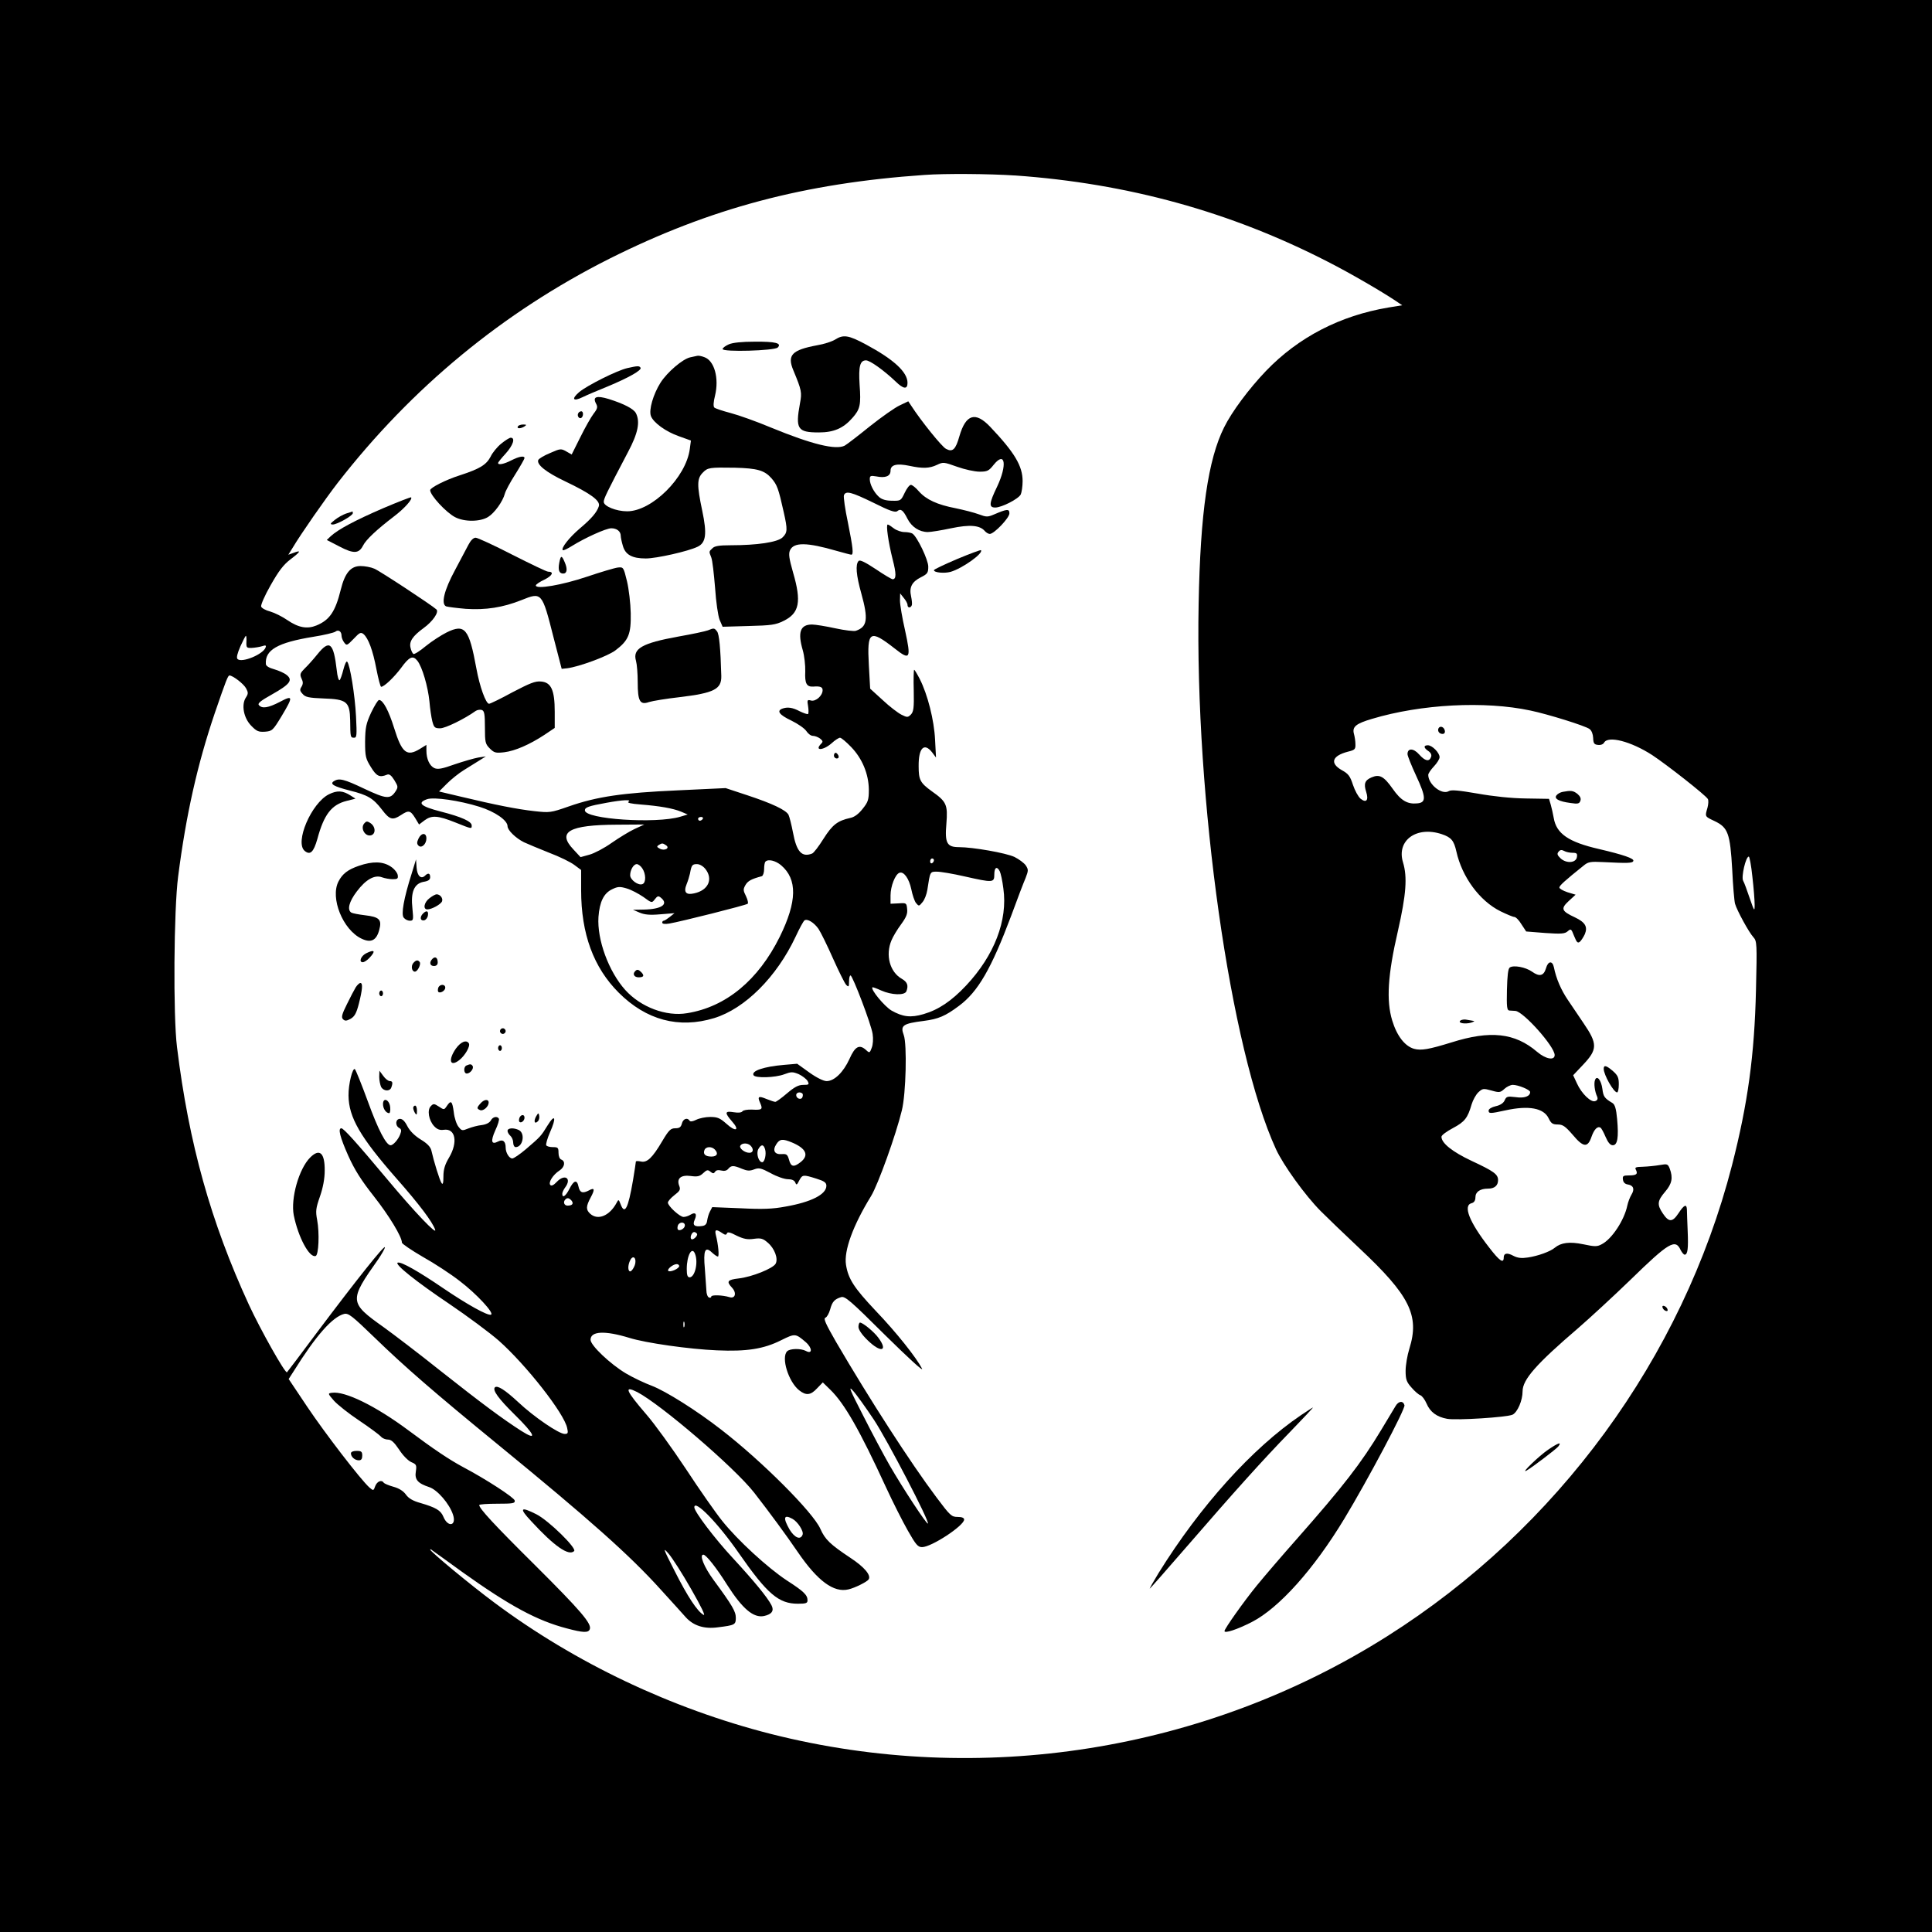 <?xml version="1.0" standalone="no"?>
<!DOCTYPE svg PUBLIC "-//W3C//DTD SVG 20010904//EN"
 "http://www.w3.org/TR/2001/REC-SVG-20010904/DTD/svg10.dtd">
<svg version="1.0" xmlns="http://www.w3.org/2000/svg"
 width="1024pt" height="1024pt" viewBox="0 0 1024 1024"
 preserveAspectRatio="xMidYMid meet">
<g transform="translate(0,1024) scale(0.1,-0.1)"
fill="#000000" stroke="none">
<path d="M0 5120 l0 -5120 5120 0 5120 0 0 5120 0 5120 -5120 0 -5120 0 0
-5120z m5380 4190 c596 -42 1142 -192 1659 -458 116 -59 281 -155 359 -207
l34 -23 -74 -12 c-255 -43 -476 -157 -648 -336 -90 -94 -181 -216 -222 -299
-85 -170 -126 -452 -135 -935 -20 -1037 168 -2364 410 -2891 38 -83 155 -246
238 -329 30 -30 121 -118 203 -195 268 -251 321 -357 266 -533 -11 -35 -20
-88 -20 -118 0 -45 5 -59 31 -88 16 -19 38 -38 47 -41 9 -3 24 -23 33 -44 19
-45 54 -71 109 -81 48 -9 318 8 347 22 26 13 53 75 53 124 0 62 72 144 295
335 60 52 185 167 276 255 205 200 239 220 267 158 7 -13 16 -24 21 -24 16 0
20 32 16 125 -2 50 -4 100 -4 113 -1 33 -15 27 -45 -19 -32 -48 -51 -48 -83 0
-31 46 -29 66 12 114 37 43 43 74 25 123 -10 25 -13 26 -53 19 -23 -4 -63 -8
-89 -9 -39 -1 -45 -3 -37 -17 11 -22 2 -29 -38 -29 -30 0 -34 -3 -31 -23 2
-14 11 -23 26 -25 30 -5 37 -25 19 -54 -8 -13 -18 -39 -22 -58 -16 -77 -82
-178 -136 -205 -24 -13 -36 -13 -97 0 -73 15 -118 9 -151 -18 -23 -20 -89 -44
-143 -52 -33 -5 -54 -3 -77 9 -33 18 -51 14 -51 -9 0 -34 -22 -19 -78 54 -105
135 -139 222 -92 234 13 3 20 14 20 31 0 29 25 46 67 46 34 0 53 16 53 45 0
31 -22 47 -140 102 -102 48 -160 94 -160 128 0 8 27 28 61 46 62 33 78 53 99
126 7 23 23 52 36 64 22 20 26 21 69 9 42 -12 47 -11 69 9 12 11 32 21 44 21
29 0 92 -26 92 -38 0 -23 -31 -34 -77 -27 -43 5 -49 4 -58 -17 -6 -14 -23 -26
-47 -31 -22 -5 -38 -15 -38 -23 0 -17 8 -17 90 1 123 27 202 12 228 -42 13
-27 21 -33 48 -33 27 0 40 -9 80 -55 56 -67 79 -69 99 -11 14 40 32 59 48 49
5 -3 17 -25 27 -49 13 -30 25 -44 38 -44 25 0 32 41 23 139 -5 56 -12 77 -25
85 -42 25 -48 34 -53 74 -6 47 -29 75 -39 48 -7 -17 -2 -60 11 -88 5 -12 2
-20 -10 -24 -22 -9 -73 40 -97 94 l-20 43 51 54 c79 83 79 112 4 222 -25 37
-63 93 -83 123 -36 53 -62 113 -74 173 -8 37 -31 34 -42 -5 -12 -41 -35 -46
-74 -18 -34 24 -98 36 -118 22 -9 -6 -13 -43 -15 -118 -2 -91 0 -109 13 -110
8 0 23 -2 32 -2 43 -4 208 -189 208 -234 0 -30 -47 -22 -93 17 -118 101 -248
115 -454 50 -120 -37 -160 -44 -198 -34 -49 14 -91 68 -116 150 -32 105 -24
241 30 474 44 194 51 286 27 365 -35 116 72 193 205 149 51 -17 65 -34 78 -92
30 -135 123 -262 234 -317 33 -16 66 -30 73 -30 8 0 25 -17 38 -39 l25 -38
101 -8 c86 -6 104 -4 119 9 17 15 19 14 34 -25 14 -34 19 -40 31 -30 7 6 19
25 26 40 16 39 2 63 -53 89 -71 33 -76 46 -33 86 l37 34 -43 13 c-24 8 -43 19
-43 25 0 10 27 35 132 119 21 17 36 19 96 16 137 -7 160 -6 164 6 5 13 -54 33
-182 63 -161 37 -226 81 -240 165 -4 22 -11 54 -16 71 l-9 30 -123 2 c-77 1
-172 11 -256 26 -99 17 -139 21 -152 13 -36 -22 -109 35 -109 86 0 8 14 28 30
45 17 18 30 39 30 49 0 23 -39 63 -62 63 -24 0 -23 -14 3 -31 13 -9 18 -20 14
-31 -10 -27 -32 -22 -64 14 -29 33 -61 34 -61 1 0 -9 21 -61 46 -115 53 -114
54 -142 5 -146 -52 -5 -86 15 -130 78 -46 65 -69 78 -111 60 -36 -15 -43 -34
-29 -77 14 -44 1 -61 -30 -36 -12 10 -30 43 -40 73 -15 46 -24 59 -59 78 -65
37 -52 76 32 98 37 9 41 13 40 40 0 16 -4 41 -8 55 -10 37 11 54 96 79 260 78
597 96 840 44 91 -19 291 -81 313 -98 11 -8 18 -27 19 -47 1 -28 5 -35 25 -37
15 -2 28 3 33 12 21 38 142 7 255 -66 76 -50 284 -213 295 -233 4 -7 3 -27 -2
-46 -14 -48 -15 -46 38 -71 71 -34 82 -65 93 -256 4 -86 11 -168 15 -182 10
-35 73 -151 97 -177 19 -21 20 -33 14 -280 -8 -345 -43 -601 -127 -929 -263
-1021 -925 -1926 -1827 -2496 -966 -611 -2157 -800 -3268 -518 -526 134 -1036
376 -1465 696 -128 95 -340 271 -340 281 0 3 6 1 12 -5 7 -5 80 -57 161 -116
248 -177 394 -256 552 -297 86 -23 114 -24 121 -4 11 29 -47 97 -290 339 -220
218 -296 301 -296 319 0 4 43 7 96 7 83 0 95 2 92 17 -3 16 -152 113 -275 178
-74 40 -153 93 -287 193 -176 131 -338 210 -407 200 -22 -3 -22 -4 11 -42 19
-21 79 -69 135 -106 55 -37 106 -75 114 -84 7 -9 24 -16 37 -16 18 0 33 -14
60 -54 20 -31 48 -59 65 -66 26 -11 28 -16 23 -49 -7 -43 10 -63 71 -83 43
-14 107 -88 126 -146 20 -60 -27 -69 -51 -11 -14 34 -40 49 -122 73 -40 11
-63 25 -77 45 -13 18 -36 33 -66 41 -25 7 -48 17 -51 21 -11 18 -35 8 -45 -17
-9 -26 -10 -26 -31 -8 -46 41 -235 287 -329 427 l-99 148 27 42 c118 189 205
287 267 303 23 5 41 -9 163 -127 160 -155 311 -286 653 -566 484 -396 698
-586 862 -768 55 -60 115 -127 133 -147 41 -45 98 -63 170 -53 90 11 95 14 95
50 0 34 -18 65 -118 201 -50 68 -77 134 -54 134 14 0 69 -69 126 -160 81 -127
140 -177 196 -165 41 9 54 28 39 57 -22 43 -96 132 -203 248 -97 104 -206 248
-206 271 0 45 126 -84 236 -243 151 -217 211 -268 313 -268 43 0 51 3 51 18 0
28 -19 47 -109 105 -102 67 -263 215 -344 317 -33 41 -120 165 -192 275 -73
110 -167 240 -209 288 -110 128 -121 155 -49 119 125 -65 516 -400 620 -533
81 -104 170 -225 232 -316 104 -152 190 -216 268 -197 35 8 100 41 107 53 14
22 -23 66 -98 115 -105 70 -133 96 -158 153 -39 88 -311 360 -526 526 -131
102 -294 204 -367 232 -38 14 -101 44 -138 66 -82 49 -187 148 -187 178 0 46
75 50 206 10 86 -27 318 -60 464 -66 157 -7 248 7 341 54 73 36 75 36 129 -10
36 -31 37 -67 1 -47 -27 14 -84 13 -99 -2 -33 -33 7 -162 64 -207 37 -29 61
-26 95 11 l30 31 40 -39 c75 -73 155 -213 295 -517 36 -78 88 -181 116 -230
42 -74 53 -87 75 -87 50 0 223 114 223 146 0 9 -11 14 -34 14 -33 0 -40 7
-112 103 -139 185 -356 522 -533 825 -55 96 -68 124 -56 128 8 3 19 23 25 44
11 41 23 54 58 65 21 6 49 -18 234 -202 120 -118 203 -195 195 -177 -30 58
-134 190 -247 308 -113 120 -144 167 -156 242 -12 75 37 209 133 365 37 61
132 325 163 454 22 88 28 352 10 399 -19 51 -5 61 106 75 78 10 115 26 187 80
101 75 171 197 276 476 32 88 67 179 77 202 15 39 15 44 1 66 -9 13 -36 33
-60 45 -44 21 -220 52 -294 52 -64 0 -76 21 -67 124 8 101 1 117 -77 172 -62
45 -70 60 -70 133 -1 97 29 127 71 74 l21 -28 -5 95 c-5 103 -39 238 -81 321
-14 27 -27 49 -30 49 -2 0 -4 -49 -2 -110 2 -92 -1 -112 -15 -127 -16 -16 -20
-16 -50 -1 -18 9 -63 43 -99 77 l-67 61 -7 126 c-10 181 5 190 137 87 82 -65
88 -55 55 96 -15 65 -27 137 -27 158 l1 38 19 -24 c11 -13 20 -29 20 -37 0
-17 17 -18 23 -1 2 6 0 27 -4 46 -11 48 4 77 51 101 36 18 40 24 40 57 0 36
-59 159 -84 175 -6 4 -25 8 -42 8 -17 0 -43 9 -57 20 -14 11 -28 20 -32 20
-10 0 3 -92 26 -184 20 -77 20 -106 0 -106 -5 0 -46 24 -90 54 -56 37 -83 50
-90 43 -18 -18 -13 -76 14 -172 38 -137 32 -177 -28 -198 -10 -4 -59 2 -110
13 -50 11 -106 20 -123 20 -63 0 -77 -41 -49 -137 8 -28 14 -79 13 -112 -3
-63 7 -82 42 -80 37 3 50 -2 50 -19 0 -29 -36 -61 -61 -55 -20 6 -22 3 -16
-30 3 -19 3 -38 0 -41 -3 -3 -23 4 -44 14 -39 21 -66 24 -93 14 -31 -12 -15
-33 48 -63 35 -17 71 -42 80 -56 9 -14 24 -25 34 -25 10 0 27 -6 38 -14 15
-12 17 -17 7 -27 -39 -39 9 -38 54 1 18 17 39 30 45 30 7 0 33 -22 59 -49 59
-61 93 -143 94 -226 0 -54 -4 -66 -33 -102 -21 -27 -44 -44 -65 -48 -68 -15
-95 -36 -142 -110 -25 -40 -52 -76 -61 -79 -54 -21 -82 9 -101 111 -8 42 -19
85 -24 95 -14 25 -85 59 -218 103 l-115 38 -255 -12 c-291 -13 -427 -33 -576
-85 -97 -34 -102 -34 -184 -25 -89 10 -202 32 -390 77 l-114 27 42 42 c23 23
63 55 89 71 26 16 63 39 82 51 l35 22 -40 -6 c-22 -4 -78 -20 -125 -36 -67
-24 -89 -28 -108 -20 -25 12 -42 48 -42 92 l0 31 -34 -21 c-70 -43 -96 -22
-137 110 -29 93 -59 149 -80 149 -6 0 -24 -30 -42 -67 -27 -59 -31 -79 -32
-154 0 -79 3 -90 31 -135 30 -49 46 -56 85 -40 12 5 23 -3 39 -29 20 -33 21
-37 6 -60 -28 -42 -49 -40 -164 14 -109 52 -135 58 -162 41 -24 -15 -2 -28 84
-50 96 -24 124 -41 171 -102 40 -53 56 -57 100 -28 41 27 50 25 75 -15 l21
-35 29 22 c38 28 70 26 163 -11 90 -36 87 -35 87 -16 0 21 -52 45 -165 74
-105 27 -126 46 -72 65 36 13 173 -7 278 -40 83 -26 149 -72 149 -103 0 -21
43 -63 87 -85 17 -8 77 -33 132 -55 56 -21 117 -51 136 -66 l35 -26 0 -107 c0
-232 66 -410 199 -543 146 -146 319 -192 506 -135 163 50 331 217 432 432 20
43 41 82 47 86 15 10 50 -11 74 -45 12 -18 47 -89 77 -157 31 -69 62 -132 70
-140 13 -13 15 -10 15 18 0 18 3 32 8 32 11 -1 110 -260 117 -310 4 -26 2 -57
-5 -74 -10 -27 -12 -28 -29 -12 -36 33 -59 21 -89 -47 -32 -70 -80 -117 -121
-117 -16 0 -53 18 -92 46 l-64 46 -70 -6 c-106 -9 -175 -32 -161 -55 10 -16
114 -13 162 5 37 14 45 14 77 1 19 -9 40 -25 47 -36 10 -19 8 -21 -23 -21 -25
0 -46 -11 -86 -45 -29 -25 -57 -45 -62 -45 -5 0 -26 7 -46 15 -43 18 -50 14
-34 -21 15 -34 10 -38 -43 -35 -25 1 -47 -3 -51 -9 -5 -7 -21 -9 -46 -5 -48 8
-50 -2 -9 -49 43 -48 19 -57 -30 -12 -34 30 -47 36 -86 36 -25 0 -58 -7 -74
-15 -18 -9 -31 -11 -35 -5 -12 19 -35 10 -41 -15 -5 -19 -13 -25 -35 -25 -24
0 -34 -9 -69 -68 -53 -90 -81 -116 -114 -108 -15 3 -26 3 -26 -1 0 -5 -7 -48
-15 -98 -26 -152 -44 -186 -66 -127 -10 26 -11 26 -21 7 -37 -69 -99 -95 -140
-58 -23 21 -23 39 3 87 23 43 20 53 -9 37 -34 -18 -49 -13 -56 20 -8 39 -25
34 -49 -14 -19 -37 -37 -49 -37 -24 0 7 7 22 15 33 37 49 -2 75 -45 29 -15
-16 -27 -22 -33 -16 -13 13 14 55 48 77 28 18 33 49 10 58 -9 3 -15 18 -15 36
0 27 -3 30 -29 30 -17 0 -33 4 -36 10 -3 5 6 37 20 69 35 78 27 101 -13 36
-35 -57 -37 -59 -115 -126 -32 -27 -64 -49 -72 -49 -16 0 -35 30 -35 57 0 34
-15 46 -40 33 -36 -19 -41 1 -15 59 14 29 22 57 19 62 -9 15 -33 10 -43 -10
-7 -12 -25 -21 -48 -24 -21 -2 -53 -11 -71 -18 -32 -13 -35 -13 -52 9 -10 12
-22 47 -25 77 -8 60 -15 66 -37 33 -14 -21 -15 -21 -42 -3 -25 16 -29 17 -43
2 -20 -20 -11 -75 18 -106 16 -17 30 -22 51 -19 62 9 76 -66 28 -147 -22 -37
-30 -63 -30 -100 0 -36 -3 -46 -10 -35 -10 14 -41 115 -54 173 -5 19 -22 37
-57 58 -32 20 -57 45 -70 70 -13 26 -26 39 -39 39 -24 0 -27 -35 -5 -48 12 -6
14 -14 6 -34 -10 -27 -37 -58 -51 -58 -23 0 -66 82 -120 231 -33 90 -64 167
-69 172 -12 12 -35 -80 -34 -139 1 -116 62 -221 256 -442 119 -135 189 -228
203 -269 13 -34 -108 92 -254 267 -164 196 -231 270 -243 270 -19 0 -7 -47 36
-144 34 -76 69 -131 136 -216 81 -103 149 -215 149 -246 0 -6 50 -40 110 -75
61 -34 150 -92 197 -129 87 -66 185 -171 165 -178 -18 -6 -126 54 -254 141
-129 88 -222 141 -240 135 -20 -7 98 -101 272 -218 96 -65 215 -153 264 -196
145 -129 347 -386 362 -463 6 -26 4 -31 -13 -31 -31 0 -163 90 -247 169 -70
65 -110 90 -123 78 -14 -15 19 -60 103 -143 110 -108 125 -144 37 -88 -97 62
-209 145 -428 318 -115 92 -252 196 -302 232 -183 130 -184 140 -29 359 19 28
35 56 36 64 0 17 -148 -169 -357 -447 -85 -114 -158 -211 -162 -215 -9 -9
-141 226 -202 358 -202 439 -318 853 -381 1365 -21 167 -17 730 6 905 42 327
102 594 194 865 60 175 70 200 78 200 18 0 76 -45 88 -68 12 -22 12 -29 -1
-49 -25 -38 -12 -108 28 -149 29 -30 39 -34 73 -32 38 3 42 6 88 82 63 105 62
114 -9 76 -62 -32 -94 -37 -111 -17 -8 9 9 23 70 57 94 53 111 75 78 102 -13
11 -43 24 -67 31 -26 7 -43 17 -44 27 -6 75 61 114 251 145 58 9 110 22 117
27 16 13 33 2 33 -21 0 -9 6 -26 14 -36 13 -18 15 -17 50 19 32 34 38 37 53
25 25 -22 49 -85 68 -186 10 -51 21 -93 25 -93 16 0 69 51 105 99 44 61 63 69
87 39 26 -33 56 -137 64 -216 3 -37 10 -84 15 -104 9 -34 13 -38 42 -38 27 0
128 49 188 92 9 6 24 8 33 5 13 -5 16 -22 16 -92 0 -79 2 -88 26 -112 23 -23
31 -25 76 -20 58 7 135 41 213 92 l55 37 0 86 c0 115 -19 156 -73 160 -30 3
-59 -9 -151 -57 -62 -34 -118 -61 -124 -61 -17 0 -50 92 -67 186 -39 213 -61
240 -158 192 -28 -14 -78 -46 -110 -72 -31 -26 -61 -45 -66 -42 -5 3 -12 18
-15 32 -9 34 11 63 70 106 47 34 82 84 67 98 -25 23 -300 204 -329 216 -18 8
-51 14 -73 14 -52 0 -83 -36 -105 -125 -29 -117 -59 -161 -129 -190 -49 -20
-95 -12 -155 29 -26 18 -66 38 -90 45 -24 6 -45 18 -48 26 -3 8 19 59 50 113
43 76 68 109 106 138 54 41 58 50 16 34 l-28 -10 23 37 c44 74 173 259 238
343 394 507 877 905 1441 1189 533 267 1032 400 1670 444 108 8 346 6 480 -3z
m-4074 -2472 c-1 -31 1 -33 29 -32 17 1 41 5 54 9 18 6 23 5 19 -6 -12 -37
-127 -84 -149 -62 -7 7 -1 30 15 67 14 31 27 56 29 56 3 0 4 -15 3 -32z m2025
-847 c-9 -6 13 -11 65 -15 100 -8 170 -20 214 -38 l35 -15 -40 -12 c-128 -38
-505 -13 -505 34 0 16 20 23 114 40 87 16 137 18 117 6z m394 -91 c-3 -5 -10
-10 -16 -10 -5 0 -9 5 -9 10 0 6 7 10 16 10 8 0 12 -4 9 -10z m-362 -54 c-28
-13 -83 -47 -122 -74 -38 -27 -91 -55 -117 -62 l-47 -13 -38 41 c-88 93 -23
130 231 131 l145 1 -52 -24z m167 -86 c23 -15 -8 -32 -33 -18 -16 8 -17 12 -6
19 18 11 21 11 39 -1z m4805 -40 c22 0 26 -4 23 -22 -4 -32 -55 -36 -86 -8
-18 17 -21 25 -11 36 8 10 16 11 29 4 10 -6 31 -10 45 -10z m953 -127 c7 -60
12 -126 12 -148 0 -38 -2 -36 -26 34 -14 41 -29 83 -35 93 -11 20 14 128 30
128 4 0 13 -48 19 -107z m-4338 88 c0 -6 -4 -13 -10 -16 -5 -3 -10 1 -10 9 0
9 5 16 10 16 6 0 10 -4 10 -9z m-810 -27 c87 -74 85 -192 -7 -379 -114 -230
-285 -372 -491 -405 -111 -19 -246 32 -328 123 -88 98 -150 267 -142 387 6 80
28 126 73 147 29 14 40 15 77 4 24 -7 63 -28 88 -45 45 -33 45 -33 61 -12 14
18 19 19 33 7 41 -34 2 -60 -92 -62 l-57 -1 35 -15 c26 -11 54 -14 110 -9 l75
6 -25 -20 c-14 -11 -28 -20 -32 -20 -5 0 -8 -5 -8 -10 0 -7 14 -9 38 -5 59 10
406 97 415 105 4 3 0 21 -9 40 -15 30 -16 36 -3 59 13 22 31 32 87 47 6 2 12
19 12 37 0 19 3 37 7 40 14 15 53 6 83 -19z m-736 -16 c20 -29 21 -77 1 -84
-22 -9 -65 23 -65 47 0 28 18 59 35 59 8 0 21 -10 29 -22z m335 -4 c42 -54 15
-113 -60 -129 -43 -10 -57 6 -40 48 7 17 15 43 18 57 8 45 12 50 37 50 15 0
33 -11 45 -26z m1560 -12 c5 -10 14 -50 19 -91 24 -169 -48 -355 -197 -514
-78 -83 -147 -129 -226 -152 -68 -20 -110 -15 -170 19 -37 22 -112 112 -101
123 1 2 23 -6 47 -17 54 -24 124 -27 133 -4 12 31 5 49 -24 66 -64 36 -88 126
-55 204 8 20 31 58 51 85 27 37 35 56 32 81 -3 32 -4 33 -45 30 l-43 -2 0 44
c0 49 25 112 47 120 23 9 51 -30 63 -87 6 -30 17 -63 25 -73 15 -18 16 -18 34
4 11 12 22 41 26 65 15 99 14 97 51 97 20 0 85 -11 146 -25 151 -34 158 -34
158 10 0 38 14 46 29 17z m-1046 -1178 c3 -3 3 -12 0 -19 -6 -17 -33 -8 -33
11 0 14 21 19 33 8z m-56 -259 c76 -32 92 -68 47 -104 -37 -29 -52 -26 -62 12
-8 28 -13 32 -39 30 -38 -3 -50 20 -28 53 18 28 33 29 82 9z m-219 -17 c18
-18 15 -38 -6 -38 -26 0 -56 25 -48 38 9 15 39 15 54 0z m77 -19 c8 -25 -2
-69 -15 -69 -19 0 -33 46 -21 69 15 27 28 27 36 0z m-267 -1 c21 -21 13 -38
-17 -38 -33 0 -46 13 -37 35 7 18 37 20 54 3z m145 -103 c27 -11 41 -12 64 -3
26 10 37 7 88 -20 32 -18 73 -32 91 -32 21 0 34 -6 39 -17 6 -16 9 -14 21 10
17 32 21 32 91 10 42 -13 53 -21 53 -38 0 -45 -79 -86 -216 -110 -69 -13 -122
-15 -239 -9 l-150 6 -12 -23 c-7 -13 -13 -35 -15 -49 -2 -17 -10 -26 -26 -28
-41 -6 -53 4 -40 33 14 31 4 43 -22 27 -11 -7 -27 -12 -37 -12 -20 0 -83 58
-83 76 0 7 16 25 34 39 30 23 34 30 26 50 -15 39 9 59 61 52 36 -5 48 -2 66
15 19 18 25 19 38 8 14 -11 18 -11 25 -1 5 9 17 11 33 7 16 -4 29 -1 37 9 16
19 28 19 73 0z m-904 -168 c13 -16 5 -27 -21 -27 -18 0 -25 20 -11 33 10 10
19 8 32 -6z m601 -132 c0 -16 -27 -32 -37 -22 -3 4 -3 13 0 22 8 20 37 20 37
0z m197 -40 c16 -11 22 -12 26 -2 3 9 17 6 51 -12 38 -18 58 -22 92 -17 36 5
48 2 73 -20 36 -30 57 -85 42 -112 -14 -25 -125 -70 -196 -78 -60 -7 -66 -16
-35 -49 26 -28 17 -60 -14 -50 -36 11 -96 13 -96 3 0 -5 -6 -8 -12 -5 -7 2
-14 19 -14 38 -1 19 -5 70 -8 114 -9 98 1 121 37 87 13 -12 27 -22 32 -22 8 0
2 65 -11 115 -7 29 2 31 33 10z m-133 -4 c7 -10 -22 -37 -30 -28 -9 8 3 37 15
37 5 0 12 -4 15 -9z m-10 -107 c18 -46 -1 -124 -29 -124 -11 0 -15 12 -15 44
0 72 28 123 44 80z m-320 -61 c-5 -14 -15 -28 -21 -31 -16 -5 -17 32 -2 60 16
30 36 7 23 -29z m236 -3 c0 -14 -48 -35 -58 -26 -8 9 26 36 45 36 7 0 13 -5
13 -10z m27 -322 c-3 -7 -5 -2 -5 12 0 14 2 19 5 13 2 -7 2 -19 0 -25z m1005
-493 c72 -109 296 -540 286 -550 -6 -6 -134 189 -203 309 -31 54 -95 174 -141
265 -69 134 -79 159 -54 131 18 -19 68 -89 112 -155z m-432 -525 c28 -15 61
-66 54 -84 -11 -30 -42 -17 -69 27 -36 63 -31 82 15 57z m-537 -372 c54 -94
78 -144 66 -137 -32 17 -85 97 -154 234 -61 119 -63 127 -31 90 19 -22 73
-106 119 -187z"/>
<path d="M4426 8440 c-16 -10 -58 -24 -95 -30 -134 -25 -160 -52 -126 -133 44
-106 46 -117 35 -175 -25 -136 -13 -154 100 -154 79 0 130 22 178 77 41 46 46
69 38 177 -6 96 2 128 34 128 21 0 95 -53 157 -112 42 -41 63 -43 63 -7 0 57
-73 124 -220 203 -93 50 -120 54 -164 26z"/>
<path d="M3863 8415 c-18 -8 -33 -19 -33 -25 0 -17 275 -9 292 8 23 23 -11 32
-122 31 -68 0 -116 -5 -137 -14z"/>
<path d="M3695 8354 c-5 -1 -22 -5 -37 -8 -40 -9 -121 -78 -157 -134 -39 -62
-63 -145 -51 -177 13 -35 79 -83 148 -107 l64 -23 -6 -45 c-20 -151 -201 -330
-332 -330 -58 0 -124 27 -124 50 0 17 14 46 128 263 54 101 66 162 42 208 -13
23 -64 49 -143 74 -66 20 -87 12 -68 -24 10 -18 8 -27 -13 -54 -13 -17 -45
-73 -70 -124 l-46 -92 -28 16 c-28 16 -32 16 -86 -8 -32 -13 -60 -30 -63 -37
-10 -24 41 -65 142 -113 136 -65 188 -103 179 -132 -10 -32 -39 -66 -102 -119
-55 -47 -100 -104 -89 -114 3 -3 24 7 48 22 69 43 181 94 209 94 29 0 50 -16
50 -40 0 -8 5 -32 11 -52 13 -48 49 -68 122 -68 56 0 225 38 274 62 45 21 51
68 25 191 -29 137 -28 171 3 202 26 27 36 28 170 26 119 -3 157 -14 194 -56
30 -35 37 -54 65 -180 21 -93 20 -108 -7 -134 -27 -25 -134 -41 -274 -41 -61
0 -86 -4 -97 -16 -19 -18 -19 -16 -6 -49 6 -15 14 -87 20 -160 5 -76 16 -150
24 -170 l16 -37 137 4 c120 3 144 6 186 27 84 41 96 101 50 258 -21 74 -24 97
-16 116 20 44 89 43 248 -3 39 -11 73 -20 77 -20 13 0 9 36 -18 171 -15 70
-24 135 -21 144 10 25 38 18 157 -40 86 -43 115 -53 126 -44 18 15 31 5 54
-41 22 -43 63 -70 108 -70 16 0 71 9 123 20 100 21 153 16 179 -15 7 -8 19
-15 26 -15 23 0 104 85 104 109 0 25 -12 24 -82 -6 -33 -14 -40 -14 -80 1 -24
9 -79 23 -122 32 -99 19 -157 46 -196 90 -16 19 -35 34 -42 34 -8 0 -22 -19
-33 -42 -20 -42 -21 -43 -67 -42 -32 0 -55 7 -69 20 -27 24 -49 67 -49 94 0
18 4 20 34 15 49 -10 76 1 76 30 0 32 33 40 100 26 70 -15 106 -14 146 5 33
16 37 15 107 -10 39 -14 93 -26 119 -26 41 0 49 4 75 37 61 75 72 -2 18 -116
-43 -89 -45 -111 -10 -111 34 0 122 45 135 69 5 11 10 43 10 71 0 80 -42 151
-172 288 -78 82 -129 67 -163 -50 -20 -71 -36 -86 -71 -67 -22 11 -133 149
-184 228 l-16 24 -44 -21 c-25 -11 -96 -61 -159 -111 -63 -51 -123 -97 -134
-103 -47 -24 -172 6 -391 96 -76 32 -172 66 -214 77 -42 11 -81 24 -86 29 -6
6 -5 29 4 64 22 92 -4 185 -57 203 -15 6 -32 9 -38 7z"/>
<path d="M3325 8289 c-56 -13 -213 -92 -255 -127 -43 -37 -33 -52 18 -27 20
10 79 35 131 56 113 47 184 87 176 100 -7 11 -16 10 -70 -2z"/>
<path d="M3065 8050 c-8 -13 4 -32 16 -25 12 8 12 35 0 35 -6 0 -13 -4 -16
-10z"/>
<path d="M2745 7980 c-8 -13 15 -13 35 0 12 8 11 10 -7 10 -12 0 -25 -4 -28
-10z"/>
<path d="M2657 7889 c-21 -17 -47 -48 -57 -70 -23 -43 -57 -64 -165 -99 -72
-23 -155 -65 -155 -78 0 -27 84 -118 132 -143 50 -26 133 -25 175 1 34 21 78
82 89 124 3 13 28 60 55 102 27 43 49 82 49 86 0 14 -29 9 -70 -12 -39 -20
-70 -26 -70 -14 0 4 18 26 40 50 39 43 53 84 27 84 -7 0 -29 -14 -50 -31z"/>
<path d="M2030 7546 c-148 -64 -238 -112 -277 -148 l-21 -20 66 -34 c76 -40
104 -39 126 4 16 32 73 85 163 154 57 43 101 93 92 102 -2 2 -69 -24 -149 -58z"/>
<path d="M1834 7518 c-17 -6 -44 -21 -60 -34 -25 -20 -26 -23 -10 -24 23 0
106 47 106 60 0 6 -1 10 -2 9 -2 -1 -17 -6 -34 -11z"/>
<path d="M2483 7353 c-11 -21 -43 -81 -71 -134 -58 -107 -76 -181 -47 -193 10
-3 57 -9 104 -13 105 -7 196 7 294 46 109 44 110 43 171 -198 l43 -166 29 3
c63 8 215 64 256 95 70 53 83 86 81 197 -1 52 -10 129 -20 170 -18 74 -19 75
-48 72 -17 -2 -91 -24 -165 -49 -131 -44 -270 -68 -270 -46 0 5 20 19 46 31
42 21 52 42 19 42 -8 0 -93 41 -190 90 -97 50 -184 90 -194 90 -12 0 -26 -14
-38 -37z"/>
<path d="M5073 7277 c-68 -29 -123 -55 -123 -59 0 -13 55 -18 88 -9 63 18 177
100 161 115 -2 2 -59 -19 -126 -47z"/>
<path d="M2964 7256 c-7 -38 0 -56 21 -56 20 0 24 23 9 58 -17 41 -22 40 -30
-2z"/>
<path d="M3752 6899 c-13 -5 -83 -20 -157 -33 -193 -35 -243 -64 -224 -129 5
-18 9 -68 9 -113 0 -101 12 -122 60 -105 19 6 92 18 163 26 182 22 222 42 220
113 -4 145 -11 223 -23 236 -14 18 -16 18 -48 5z"/>
<path d="M1683 6773 c-21 -26 -51 -60 -67 -75 -25 -25 -28 -32 -18 -54 9 -18
9 -29 0 -44 -10 -15 -9 -22 6 -38 14 -17 33 -21 111 -24 123 -4 139 -17 141
-116 1 -90 1 -92 21 -92 14 0 15 12 10 113 -6 115 -32 275 -47 290 -4 5 -13
-14 -20 -42 -7 -28 -16 -53 -20 -56 -5 -3 -12 21 -15 52 -17 147 -38 165 -102
86z"/>
<path d="M7625 6381 c-8 -15 3 -31 21 -31 9 0 14 7 12 17 -4 20 -24 28 -33 14z"/>
<path d="M4420 6235 c0 -8 7 -15 15 -15 9 0 12 6 9 15 -4 8 -10 15 -15 15 -5
0 -9 -7 -9 -15z"/>
<path d="M1743 6030 c-93 -47 -182 -255 -128 -300 29 -24 47 -7 67 63 35 130
75 182 155 202 l47 12 -25 16 c-42 27 -71 29 -116 7z"/>
<path d="M8283 6043 c-12 -2 -27 -10 -33 -18 -15 -18 12 -33 74 -41 38 -6 47
-4 52 11 5 12 0 24 -15 37 -23 18 -35 19 -78 11z"/>
<path d="M1930 5875 c-20 -24 3 -67 33 -63 29 4 30 45 1 65 -18 12 -23 11 -34
-2z"/>
<path d="M2218 5795 c-9 -19 -9 -28 0 -37 16 -16 42 8 42 38 0 32 -27 31 -42
-1z"/>
<path d="M2182 5610 c-42 -132 -57 -217 -42 -234 7 -9 21 -16 32 -16 19 0 20
4 14 64 -10 88 9 132 58 142 26 4 36 11 36 25 0 21 -11 24 -27 8 -21 -21 -42
-2 -45 43 l-3 43 -23 -75z"/>
<path d="M1902 5651 c-58 -20 -87 -42 -108 -83 -45 -87 23 -256 122 -303 50
-24 79 -10 94 46 15 55 1 69 -76 78 -33 4 -65 10 -72 14 -23 15 -12 58 29 112
48 64 95 90 134 75 14 -5 40 -10 56 -10 26 0 30 3 27 22 -2 12 -18 33 -37 45
-42 28 -96 29 -169 4z"/>
<path d="M2276 5479 c-29 -22 -35 -59 -11 -59 23 0 72 27 78 43 6 16 -10 37
-29 37 -6 0 -23 -9 -38 -21z"/>
<path d="M2242 5398 c-18 -18 -15 -40 6 -36 9 2 18 13 20 26 4 24 -7 29 -26
10z"/>
<path d="M1940 5187 c-27 -14 -40 -47 -17 -47 7 0 23 10 35 23 35 37 28 47
-18 24z"/>
<path d="M2292 5158 c-18 -18 -14 -38 8 -38 13 0 20 7 20 19 0 25 -13 34 -28
19z"/>
<path d="M2190 5135 c-13 -16 -7 -45 9 -45 14 0 33 38 26 50 -9 14 -21 12 -35
-5z"/>
<path d="M1886 5008 c-8 -13 -29 -53 -47 -90 -27 -54 -31 -70 -21 -80 10 -10
18 -10 40 2 21 12 31 29 44 80 19 75 22 110 8 110 -5 0 -16 -10 -24 -22z"/>
<path d="M2323 5005 c-3 -9 -3 -18 0 -22 10 -10 37 6 37 22 0 20 -29 20 -37 0z"/>
<path d="M2010 4975 c0 -8 5 -15 10 -15 6 0 10 7 10 15 0 8 -4 15 -10 15 -5 0
-10 -7 -10 -15z"/>
<path d="M7742 4832 c-20 -14 22 -22 56 -12 15 5 20 9 12 9 -8 1 -24 4 -35 6
-11 3 -26 1 -33 -3z"/>
<path d="M2650 4775 c0 -8 7 -15 15 -15 8 0 15 7 15 15 0 8 -7 15 -15 15 -8 0
-15 -7 -15 -15z"/>
<path d="M2416 4682 c-42 -61 -31 -99 18 -61 31 24 60 75 51 89 -13 21 -43 8
-69 -28z"/>
<path d="M2640 4685 c0 -8 5 -15 10 -15 6 0 10 7 10 15 0 8 -4 15 -10 15 -5 0
-10 -7 -10 -15z"/>
<path d="M2473 4593 c-17 -6 -16 -43 1 -43 18 0 39 27 31 40 -7 11 -13 11 -32
3z"/>
<path d="M8500 4575 c0 -32 53 -125 71 -125 5 0 9 19 9 43 0 35 -5 47 -31 70
-35 30 -49 34 -49 12z"/>
<path d="M2010 4532 c0 -18 5 -42 10 -53 13 -23 46 -25 54 -3 9 25 7 34 -8 34
-8 0 -24 12 -35 28 l-20 27 -1 -33z"/>
<path d="M2030 4388 c0 -24 16 -48 33 -48 4 0 7 15 5 32 -4 40 -38 54 -38 16z"/>
<path d="M2547 4392 c-21 -23 -21 -28 -2 -36 17 -6 45 19 45 40 0 20 -24 18
-43 -4z"/>
<path d="M2190 4368 c0 -7 5 -20 10 -28 8 -12 10 -9 10 13 0 15 -4 27 -10 27
-5 0 -10 -6 -10 -12z"/>
<path d="M2841 4322 c-14 -26 -7 -42 10 -25 6 6 9 19 7 29 -3 17 -5 17 -17 -4z"/>
<path d="M2753 4315 c-3 -9 -3 -18 0 -21 9 -9 27 6 27 22 0 19 -19 18 -27 -1z"/>
<path d="M2690 4246 c0 -7 7 -19 15 -26 8 -7 15 -23 15 -36 0 -13 6 -24 13
-24 38 0 52 71 18 90 -28 14 -61 12 -61 -4z"/>
<path d="M1644 4105 c-60 -60 -104 -217 -87 -306 24 -118 83 -227 116 -216 16
5 21 121 8 191 -9 47 -7 62 15 125 16 46 25 94 25 136 1 95 -27 120 -77 70z"/>
<path d="M8812 3309 c2 -7 10 -15 17 -17 8 -3 12 1 9 9 -2 7 -10 15 -17 17 -8
3 -12 -1 -9 -9z"/>
<path d="M4550 3207 c0 -14 18 -41 48 -70 70 -69 111 -60 58 12 -24 33 -83 81
-98 81 -4 0 -8 -10 -8 -23z"/>
<path d="M7397 2788 c-8 -13 -42 -70 -77 -128 -106 -176 -200 -297 -445 -575
-78 -88 -174 -200 -214 -249 -70 -86 -171 -229 -171 -241 0 -14 69 9 145 48
144 74 328 279 490 547 124 205 325 584 319 602 -7 25 -31 23 -47 -4z"/>
<path d="M6895 2739 c-258 -175 -533 -480 -754 -836 -28 -46 -49 -83 -47 -83
2 0 88 98 192 218 259 299 407 464 553 614 68 70 122 128 120 128 -2 0 -31
-19 -64 -41z"/>
<path d="M8205 2556 c-47 -32 -147 -128 -115 -111 30 17 155 112 169 128 21
27 0 20 -54 -17z"/>
<path d="M1860 2537 c0 -19 21 -37 42 -37 13 0 18 8 18 25 0 21 -5 25 -30 25
-18 0 -30 -5 -30 -13z"/>
<path d="M2815 2178 c123 -134 200 -187 228 -159 15 15 -135 162 -200 195 -85
43 -93 33 -28 -36z"/>
<path d="M3367 5093 c-16 -15 -6 -33 18 -33 27 0 32 9 13 28 -14 14 -22 15
-31 5z"/>
</g>
</svg>
